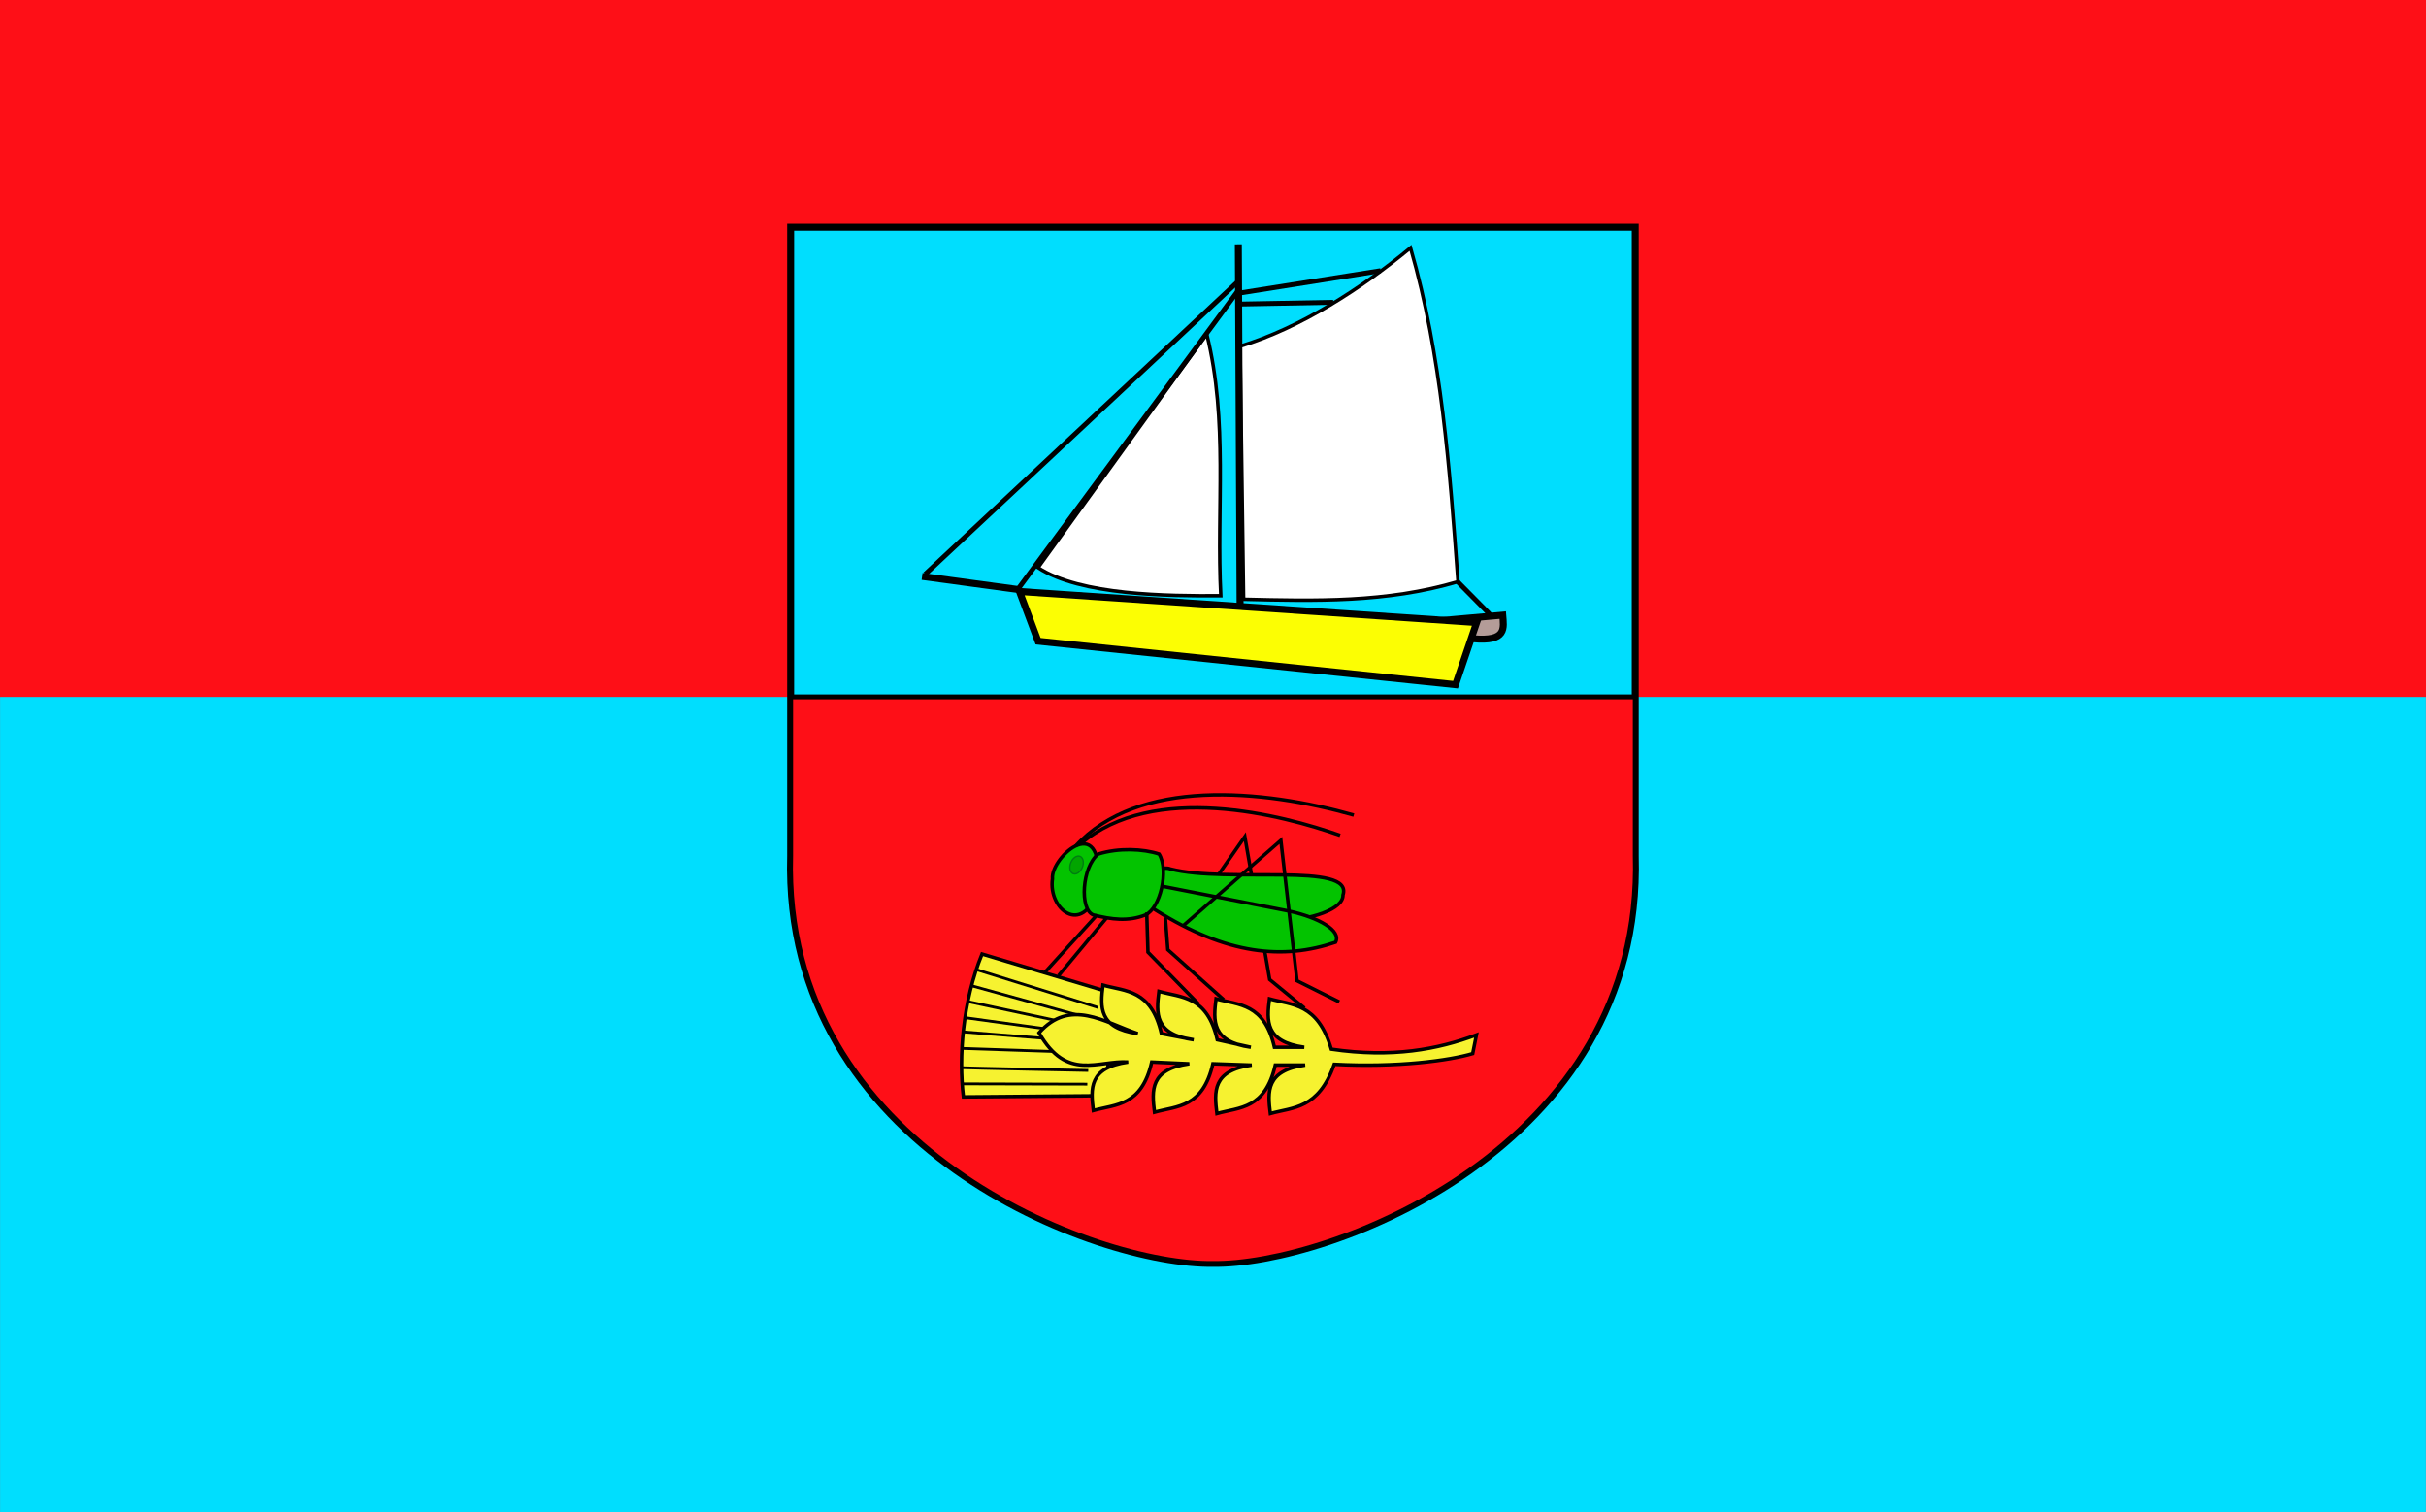 <?xml version="1.0" encoding="UTF-8" standalone="no"?>
<!-- Created with Inkscape (http://www.inkscape.org/) -->
<svg
   xmlns:svg="http://www.w3.org/2000/svg"
   xmlns="http://www.w3.org/2000/svg"
   version="1.0"
   width="598.306"
   height="372.939"
   id="svg2">
  <rect width="100%" height="100%" fill="#333333" stroke="none"/>
  <defs
     id="defs4" />
  <rect
     width="598.306"
     height="372.928"
     x="0"
     y="0"
     style="opacity:1;fill:#fe0f17;fill-opacity:1;fill-rule:evenodd;stroke:none;stroke-width:0.7;stroke-linecap:round;stroke-linejoin:round;stroke-miterlimit:4;stroke-dasharray:none;stroke-dashoffset:0;stroke-opacity:1"
     id="rect2344" />
  <path
     d="M 0.01,171.877 L 0.01,372.939 L 598.291,372.939 L 598.291,171.877 L 0.01,171.877 z "
     style="opacity:1;fill:#00defe;fill-opacity:1;fill-rule:evenodd;stroke:none;stroke-width:0.7;stroke-linecap:round;stroke-linejoin:round;stroke-miterlimit:4;stroke-dasharray:none;stroke-dashoffset:0;stroke-opacity:1"
     id="rect2346" />
  <g
     transform="matrix(0.42,0,0,0.42,193.213,53.772)"
     id="layer1">
    <g
       transform="matrix(4.085,0,0,4.085,-1505.751,-1590.112)"
       id="g23718">
      <path
         d="M 430.344,539.505 C 446.828,539.759 492.248,523.043 491.046,480.934 L 491.046,390.576 L 369.643,390.576 L 369.643,480.934 C 368.441,523.043 413.86,539.759 430.344,539.505 z "
         style="fill:#00defe;fill-opacity:1;fill-rule:evenodd;stroke:#000000;stroke-width:1px;stroke-linecap:butt;stroke-linejoin:miter;stroke-opacity:1"
         id="path23704" />
      <path
         d="M 369.643,458.08 L 369.643,480.924 C 368.441,523.034 413.846,539.772 430.33,539.518 C 446.814,539.772 492.251,523.034 491.049,480.924 L 491.049,458.08 L 369.643,458.08 z "
         style="opacity:1;fill:#fe0f17;fill-opacity:1;fill-rule:evenodd;stroke:#000000;stroke-width:0.7;stroke-linecap:round;stroke-linejoin:round;stroke-miterlimit:4;stroke-dasharray:none;stroke-dashoffset:0;stroke-opacity:1"
         id="rect23713" />
    </g>
    <g
       transform="matrix(4.085,0,0,4.085,-1037.399,-1644.097)"
       id="g23735">
      <path
         d="M 300.357,513.612 L 282.5,508.255 C 279.708,515.1 279.126,523.017 279.821,528.791 L 300.714,528.612 L 300.357,513.612 z "
         style="fill:#f6f230;fill-opacity:1;fill-rule:evenodd;stroke:#000000;stroke-width:0.5;stroke-linecap:butt;stroke-linejoin:miter;stroke-miterlimit:4;stroke-dasharray:none;stroke-opacity:1"
         id="path14941" />
      <g
         transform="translate(20.1,10.809)"
         id="g14926">
        <path
           d="M 278.954,488.423 C 280.396,476.276 272.226,483.454 272.525,486.637 C 271.89,491.024 276.811,494.852 278.954,488.423 z "
           style="fill:#03c300;fill-opacity:1;fill-rule:evenodd;stroke:#000000;stroke-width:0.5;stroke-linecap:butt;stroke-linejoin:miter;stroke-miterlimit:4;stroke-dasharray:none;stroke-opacity:1"
           id="path2170" />
        <path
           d="M 291.25,493.434 L 300.179,480.576 L 303.75,501.112 L 308.75,505.219"
           style="fill:none;fill-opacity:0.75;fill-rule:evenodd;stroke:#000000;stroke-width:0.5;stroke-linecap:butt;stroke-linejoin:miter;stroke-miterlimit:4;stroke-dasharray:none;stroke-opacity:1"
           id="path10056" />
        <path
           d="M 287.857,487.719 C 296.667,495.524 314.405,492.925 314.286,488.969 C 315.875,484.133 297.794,487.342 289.464,485.219 C 288.492,484.745 285.81,485.733 287.857,487.719 z "
           style="fill:#03c300;fill-opacity:1;fill-rule:evenodd;stroke:#000000;stroke-width:0.5;stroke-linecap:butt;stroke-linejoin:miter;stroke-miterlimit:4;stroke-dasharray:none;stroke-opacity:1"
           id="path2186" />
        <path
           d="M 287.321,491.112 C 297.592,497.579 305.715,498.317 313.214,495.755 C 314.113,494.078 310.799,492.22 306.607,491.291 L 288.393,487.719 C 286.609,487.849 285.505,490.024 287.321,491.112 z "
           style="fill:#03c300;fill-opacity:1;fill-rule:evenodd;stroke:#000000;stroke-width:0.5;stroke-linecap:butt;stroke-linejoin:miter;stroke-miterlimit:4;stroke-dasharray:none;stroke-opacity:1"
           id="path4128" />
        <path
           d="M 278.393,491.826 C 276.4,491.053 276.76,484.922 279.107,483.076 C 282.024,482.161 285.572,482.314 287.857,483.076 C 289.288,485.457 288.014,490.874 285.893,491.826 C 283.393,492.812 281.019,492.478 278.393,491.826 z "
           style="fill:#03c300;fill-opacity:1;fill-rule:evenodd;stroke:#000000;stroke-width:0.5;stroke-linecap:butt;stroke-linejoin:miter;stroke-miterlimit:4;stroke-dasharray:none;stroke-opacity:1"
           id="path5099" />
        <path
           d="M 275.841,481.942 C 284.81,472.087 302.729,473.764 315.841,477.478"
           style="fill:none;fill-opacity:0.75;fill-rule:evenodd;stroke:#000000;stroke-width:0.5;stroke-linecap:butt;stroke-linejoin:miter;stroke-miterlimit:4;stroke-dasharray:none;stroke-opacity:1"
           id="path6142" />
        <path
           d="M 276.547,481.642 C 287.031,472.617 305.559,477.449 313.869,480.392"
           style="fill:none;fill-opacity:0.75;fill-rule:evenodd;stroke:#000000;stroke-width:0.5;stroke-linecap:butt;stroke-linejoin:miter;stroke-miterlimit:4;stroke-dasharray:none;stroke-opacity:1"
           id="path6144" />
        <path
           d="M 313.75,504.326 L 307.679,501.291 L 305.357,481.112 L 291.25,493.434"
           style="fill:none;fill-opacity:0.75;fill-rule:evenodd;stroke:#000000;stroke-width:0.5;stroke-linecap:butt;stroke-linejoin:miter;stroke-miterlimit:4;stroke-dasharray:none;stroke-opacity:1"
           id="path7115" />
        <path
           d="M 286.071,491.469 L 286.25,497.184 L 293.541,504.644"
           style="fill:none;fill-opacity:0.75;fill-rule:evenodd;stroke:#000000;stroke-width:0.5;stroke-linecap:butt;stroke-linejoin:miter;stroke-miterlimit:4;stroke-dasharray:none;stroke-opacity:1"
           id="path8095" />
        <path
           d="M 288.75,492.184 L 289.107,496.826 L 297.143,504.012"
           style="fill:none;fill-opacity:0.75;fill-rule:evenodd;stroke:#000000;stroke-width:0.5;stroke-linecap:butt;stroke-linejoin:miter;stroke-miterlimit:4;stroke-dasharray:none;stroke-opacity:1"
           id="path8097" />
        <path
           d="M 278.929,491.826 L 271.429,500.085"
           style="fill:none;fill-opacity:0.75;fill-rule:evenodd;stroke:#000000;stroke-width:0.5;stroke-linecap:butt;stroke-linejoin:miter;stroke-miterlimit:4;stroke-dasharray:none;stroke-opacity:1"
           id="path9068" />
        <path
           d="M 280.389,492.152 L 273.404,500.547"
           style="fill:none;fill-opacity:0.75;fill-rule:evenodd;stroke:#000000;stroke-width:0.5;stroke-linecap:butt;stroke-linejoin:miter;stroke-miterlimit:4;stroke-dasharray:none;stroke-opacity:1"
           id="path9070" />
        <path
           d="M 183.393,476.737 C 183.393,477.477 182.993,478.076 182.5,478.076 C 182.007,478.076 181.607,477.477 181.607,476.737 C 181.607,475.998 182.007,475.398 182.5,475.398 C 182.993,475.398 183.393,475.998 183.393,476.737 z "
           transform="matrix(0.928,0.371,-0.371,0.928,283.502,-25.467)"
           style="opacity:1;fill:#02a500;fill-opacity:1;fill-rule:evenodd;stroke:#007d11;stroke-width:0.2;stroke-linecap:round;stroke-linejoin:round;stroke-miterlimit:4;stroke-dasharray:none;stroke-dashoffset:0;stroke-opacity:1"
           id="path11027" />
      </g>
      <path
         d="M 279.955,519.46 L 297.277,520.844"
         style="fill:none;fill-opacity:0.75;fill-rule:evenodd;stroke:#000000;stroke-width:0.4;stroke-linecap:butt;stroke-linejoin:miter;stroke-miterlimit:4;stroke-dasharray:none;stroke-opacity:1"
         id="path15916" />
      <path
         d="M 279.732,521.826 L 296.875,522.407"
         style="fill:none;fill-opacity:0.75;fill-rule:evenodd;stroke:#000000;stroke-width:0.4;stroke-linecap:butt;stroke-linejoin:miter;stroke-miterlimit:4;stroke-dasharray:none;stroke-opacity:1"
         id="path15918" />
      <path
         d="M 280.089,517.407 L 298.482,519.951"
         style="fill:none;fill-opacity:0.75;fill-rule:evenodd;stroke:#000000;stroke-width:0.4;stroke-linecap:butt;stroke-linejoin:miter;stroke-miterlimit:4;stroke-dasharray:none;stroke-opacity:1"
         id="path16893" />
      <path
         d="M 280.446,515.085 L 299.821,519.237"
         style="fill:none;fill-opacity:0.75;fill-rule:evenodd;stroke:#000000;stroke-width:0.4;stroke-linecap:butt;stroke-linejoin:miter;stroke-miterlimit:4;stroke-dasharray:none;stroke-opacity:1"
         id="path16895" />
      <path
         d="M 280.982,512.809 L 297.143,517.273"
         style="fill:none;fill-opacity:0.75;fill-rule:evenodd;stroke:#000000;stroke-width:0.4;stroke-linecap:butt;stroke-linejoin:miter;stroke-miterlimit:4;stroke-dasharray:none;stroke-opacity:1"
         id="path15914" />
      <path
         d="M 303.499,523.784 C 297.837,524.569 298.107,527.635 298.499,530.748 C 301.768,529.84 305.435,530.129 306.892,523.784 L 312.292,524.028 C 306.63,524.812 306.9,527.879 307.292,530.992 C 310.561,530.084 314.229,530.372 315.685,524.028 L 321.264,524.219 C 315.602,525.004 315.872,528.07 316.264,531.183 C 319.533,530.275 323.201,530.563 324.657,524.219 L 328.943,524.219 C 323.281,525.004 323.551,528.07 323.943,531.183 C 327.212,530.275 330.879,530.563 333.13,524.107 C 342.225,524.588 349.682,523.562 353.032,522.567 L 353.568,519.888 C 348.007,521.97 341.423,523.219 332.71,521.933 C 330.753,515.312 327.085,515.6 323.817,514.693 C 323.425,517.806 323.155,520.872 328.817,521.657 L 324.531,521.657 C 323.074,515.312 319.407,515.6 316.138,514.693 C 315.746,517.806 315.476,520.872 321.138,521.657 L 316.317,520.585 C 314.86,514.241 311.192,514.529 307.924,513.621 C 307.532,516.734 307.262,519.801 312.924,520.585 L 308.281,519.693 C 306.824,513.348 303.157,513.636 299.888,512.728 C 299.496,515.842 299.226,518.908 304.888,519.693 C 300.081,518.07 295.184,514.538 290.695,519.583 C 294.706,526.639 299.181,523.492 303.499,523.784 z "
         style="fill:#f6f230;fill-opacity:1;fill-rule:evenodd;stroke:#000000;stroke-width:0.5;stroke-linecap:butt;stroke-linejoin:miter;stroke-miterlimit:4;stroke-opacity:1"
         id="path12967" />
      <path
         d="M 281.652,510.487 L 299.152,515.934"
         style="fill:none;fill-opacity:0.75;fill-rule:evenodd;stroke:#000000;stroke-width:0.4;stroke-linecap:butt;stroke-linejoin:miter;stroke-miterlimit:4;stroke-dasharray:none;stroke-opacity:1"
         id="path15912" />
      <path
         d="M 279.598,524.594 C 279.866,524.639 297.768,524.996 297.768,524.996"
         style="fill:none;fill-opacity:0.75;fill-rule:evenodd;stroke:#000000;stroke-width:0.4;stroke-linecap:butt;stroke-linejoin:miter;stroke-miterlimit:4;stroke-dasharray:none;stroke-opacity:1"
         id="path15920" />
      <path
         d="M 279.643,526.916 L 297.634,526.96"
         style="fill:none;fill-opacity:0.75;fill-rule:evenodd;stroke:#000000;stroke-width:0.4;stroke-linecap:butt;stroke-linejoin:miter;stroke-miterlimit:4;stroke-dasharray:none;stroke-opacity:1"
         id="path15922" />
    </g>
    <path
       d="M 381.519,236.774 L 422.372,233.127 C 422.969,240.671 425.003,248.869 404.864,246.987 L 381.519,236.774 z "
       style="fill:#b49c98;fill-opacity:1;fill-rule:evenodd;stroke:#000000;stroke-width:4.085px;stroke-linecap:butt;stroke-linejoin:miter;stroke-opacity:1"
       id="path23700" />
    <path
       d="M 270.22,223.832 L 268.157,75.268 C 303.641,64.515 339.369,41.322 368.232,17.493 C 386.506,81.036 391.226,147.29 396.087,213.515 C 354.132,225.919 312.176,224.85 270.22,223.832 z "
       style="fill:#ffffff;fill-opacity:1;fill-rule:evenodd;stroke:#000000;stroke-width:2.043;stroke-linecap:butt;stroke-linejoin:miter;stroke-miterlimit:4;stroke-dasharray:none;stroke-opacity:1"
       id="path19804" />
    <path
       d="M 248.555,68.046 L 149.512,205.262 C 174.469,221.573 225.671,221.955 256.808,221.769 C 254.197,170.528 261.266,119.287 248.555,68.046 z "
       style="fill:#ffffff;fill-opacity:1;fill-rule:evenodd;stroke:#000000;stroke-width:2.043;stroke-linecap:butt;stroke-linejoin:miter;stroke-miterlimit:4;stroke-dasharray:none;stroke-opacity:1"
       id="path20775" />
    <path
       d="M 268.157,228.991 L 267.125,15.429"
       style="fill:none;fill-opacity:0.75;fill-rule:evenodd;stroke:#000000;stroke-width:4.085px;stroke-linecap:butt;stroke-linejoin:miter;stroke-opacity:1"
       id="path20777" />
    <path
       d="M 266.094,44.317 L 350.693,30.905"
       style="fill:none;fill-opacity:0.75;fill-rule:evenodd;stroke:#000000;stroke-width:2.86;stroke-linecap:butt;stroke-linejoin:miter;stroke-miterlimit:4;stroke-dasharray:none;stroke-opacity:1"
       id="path20779" />
    <path
       d="M 268.157,50.507 L 322.837,49.475"
       style="fill:none;fill-opacity:0.75;fill-rule:evenodd;stroke:#000000;stroke-width:2.86;stroke-linecap:butt;stroke-linejoin:miter;stroke-miterlimit:4;stroke-dasharray:none;stroke-opacity:1"
       id="path20781" />
    <path
       d="M 267.98,41.274 L 137.131,218.674"
       style="fill:none;fill-opacity:1;fill-rule:evenodd;stroke:#000000;stroke-width:2.86;stroke-linecap:butt;stroke-linejoin:miter;stroke-miterlimit:4;stroke-dasharray:none;stroke-opacity:1"
       id="path20785" />
    <path
       d="M 81.42,210.42 L 138.819,218.247"
       style="fill:none;fill-opacity:0.75;fill-rule:evenodd;stroke:#000000;stroke-width:4.085px;stroke-linecap:butt;stroke-linejoin:miter;stroke-opacity:1"
       id="path21758" />
    <path
       d="M 267.125,37.095 L 83.225,209.131"
       style="fill:none;fill-opacity:0.75;fill-rule:evenodd;stroke:#000000;stroke-width:2.86;stroke-linecap:butt;stroke-linejoin:miter;stroke-miterlimit:4;stroke-dasharray:none;stroke-opacity:1"
       id="path20783" />
    <path
       d="M 138.589,219.266 L 149.531,248.446 L 394.65,273.98 L 407.052,237.504 L 138.589,219.266 z "
       style="fill:#fcfe03;fill-opacity:1;fill-rule:evenodd;stroke:#000000;stroke-width:4.085px;stroke-linecap:butt;stroke-linejoin:miter;stroke-opacity:1"
       id="path23698" />
    <path
       d="M 415.107,233.01 L 395.896,213.546"
       style="fill:none;fill-opacity:0.75;fill-rule:evenodd;stroke:#000000;stroke-width:2.86;stroke-linecap:butt;stroke-linejoin:miter;stroke-miterlimit:4;stroke-dasharray:none;stroke-opacity:1"
       id="path23702" />
  </g>
</svg>
